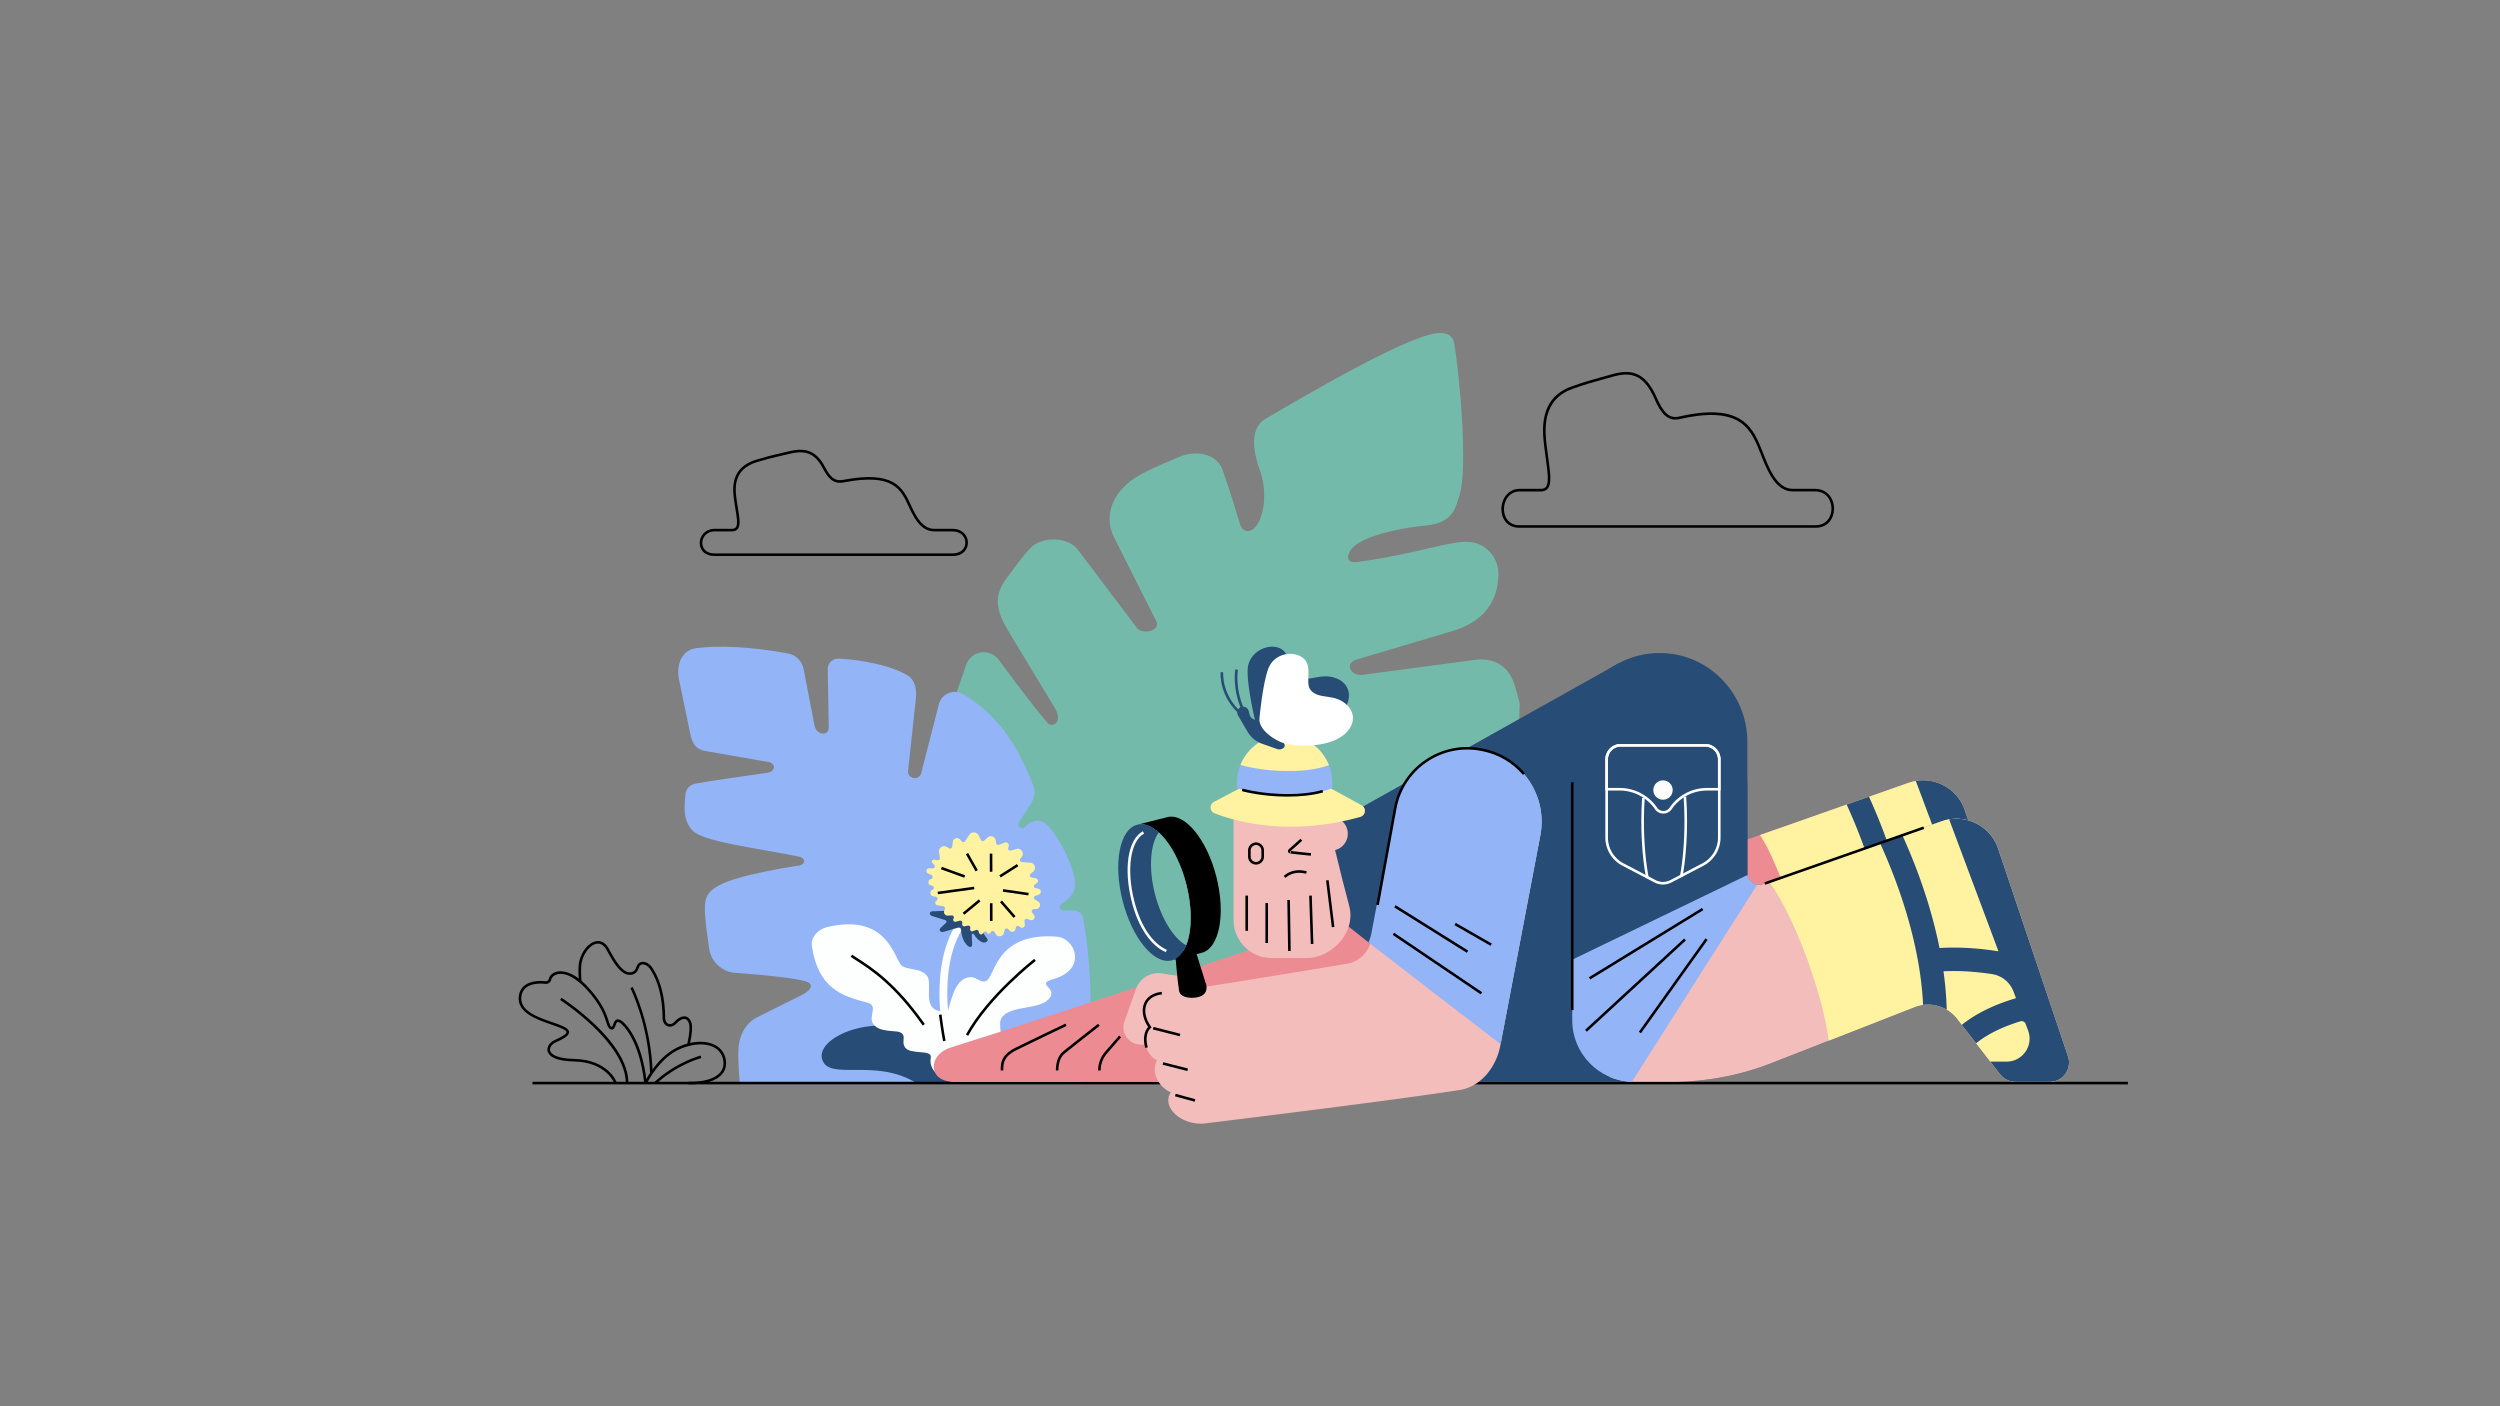 <svg xmlns="http://www.w3.org/2000/svg" xml:space="preserve" viewBox="0 0 1920 1080"><rect x="0" y="0" width="1920" height="1080" fill="#808080" stroke="none"/><style>.st1{fill:#74baab}.st2{fill:#93b4f6}.st3{fill:#274d76}.st4{fill:#fdffff}.st5{fill:#fff3a1}.st7{fill:#f2bdba}.st8{fill:#fff}</style><g id="BG"><path d="M1163.38 526.52c-3.73-12.53-13.4-22.1-31.27-19.67l-85.4 11.41c-10.26 1.05-14.16-9.1-4.55-11.83l71.02-21.12c27.42-7.42 37.23-24.37 37.65-43.98.28-13.33-10.08-24.62-23.08-25.17-15.68-.66-36.9 8.6-84.2 15.32-7.58 1.08-9.33-1.51-7.64-6.45 4.54-13.35 42.2-19.94 59.91-21.53 21.29-1.91 22.56-15.98 24.88-22.58 7.02-19.93.15-95.01-4.04-118-.94-5.16-5.87-7.9-13.15-7.03-24.96 3-102.29 48.63-131.65 65.8-7.75 4.53-12.82 15.61-4.26 39.49 5.84 16.28 3.42 34.75-2.94 42.94-4.61 5.93-10.53 4.62-12.4-1.8-5.97-20.44-12.91-40.27-12.91-40.27-3.6-13.19-20.34-17.04-33.94-11.05-11.58 5.1-16.38 6.52-28.91 13.18-21.27 11.32-29.73 31-20.82 48.69l32.41 64.32c3.45 6.84-10.36 11.12-15.2 4.71l-44.72-59.21c-6.99-10.09-26.65-11.36-36.2-2.37-5.31 5-14.77 18.28-19.12 24.09-10.71 14.3-7.04 25.84 2.11 41.19l35.39 58.48c6.21 11.05-2.36 15.22-5.94 11.05-12.95-15.11-37.34-48.31-37.34-48.31-6.69-9.33-21.11-7.29-24.94 3.53-4.35 12.28-10.92 31.65-12.26 35.44l52.31 286.63 374.95-2.65 10.04-289.4c-1.17-4.66-2.43-9.27-3.79-13.85" class="st1"/><path d="M818.1 699.3c-4.02.17-5.77-2.92-2.48-5.23 2.12-1.48 3.84-2.75 4.45-3.34 6.19-6.05 6.34-11.61 4.83-17.76-4.19-17.05-14.28-33.06-21.08-39.78-4.25-4.2-11.41-3.66-15.46.73l-1.12 1.21c-2.49 2.7-6.72-.58-4.73-3.66l9.69-15.04c2.51-3.9 3.02-8.78 1.35-13.11-17.09-44.07-36.26-59.17-53.49-70-7.27-4.57-16.88-.8-19.01 7.52l-13.57 52.89c-1.58 6.16-10.74 4.5-10.06-1.82l6.04-56.19c.57-6.13-.67-13.32-5.86-16.63-12.21-7.79-35.09-12.36-53.49-13.27-4.63-.23-8.5 3.47-8.42 8.11l.79 44.67c-.21 7.39-9.71 5.75-10.95-1.54l-8.46-43.85c-1.59-5.92-5.92-10.23-11.95-11.36-26.9-5.08-53.28-6.35-70.2-4.11-12.75 1.68-15.48 14.65-13.47 24.04l9.14 44.03c2.02 6.63 4.57 9.77 11.38 11.02l46.69 8.12c7.49.63 7.74 7.48.31 8.59-21.41 3.2-41.95 5.87-55.1 8.31-4.08.76-7.16 4.16-7.47 8.3-.67 8.9-2.32 18.81 5.07 27.28 7.82 8.95 46.08 13.21 81.85 20.39 5.27 1.06 5.94 5.41.75 6.81 0 0-46.14 6.72-61.79 15.26-10.61 5.78-11.36 11.17-10.8 22.23.34 6.61 1.78 17.31 3.16 26.47 1.52 10.11 9.83 17.83 20.03 18.58 0 0 40.7 2.63 53.9 6.46 8.78 2.55 1.84 8.29-2.57 10.44-11.73 5.71-33.98 16.96-33.98 16.96-10.58 4.97-15.02 16.15-15.07 27.84-.03 7.92 1.22 23.72 1.22 23.72h265.47s9.9-62.36-1.71-127.04c-.7-3.88-4.17-6.63-8.1-6.46z" class="st2"/><path d="M631.34 813.31c-6.47-23.96 84.65-50.46 99.72 18.36-16.35.03-7.11 0-27.59 0-31.49-19.57-67.42-.9-72.13-18.36" class="st3"/><path d="M623.51 726.65c-1.05-6.9 4.87-13.01 11.65-14.63 45.46-10.83 51.27 22.45 56.7 28.89 3.84 4.55 14.4 1.8 20.04 8.47 3.66 4.33-.71 17.5 3.56 23.46 4.69 6.54 11.77 1.2 17.33 9.41 4.87 7.19-5.09 14.89-1.86 22.66 4.24 10.21 18.96 5.98 10.63 25.26-7.13-.03-8.58-.05-8.58-.05s-20.62-2.5-18.13-17.95c1.05-6.49-15.78-1.83-19.8-7.82-3.21-4.78 1.8-9.26-4.12-11.66-3.67-1.49-17.16.46-20.83-7.32-2.8-5.92 4.64-13.13-4.23-15.4-19.89-5.1-37.5-11.3-42.36-43.32" class="st4"/><path d="M724.59 787.96c5.49-16.39 7.03-33.13 17.44-36.9 7.53-2.73 9.5 3.98 14.87 2.48 7.49-2.09 6.74-37.84 54.59-34.2 14.63 1.11 23.66 25.15-2.41 32.59-13.92 3.98 1.92 6.04-2.35 13.62-6.02 10.68-29.64 5.73-37.19 15.68-4.46 5.88 3.44 16.57-4.41 32.04-1.84 3.63-3.96 7.1-6.13 10.28-6.04 8.87-19.47 7.6-23.72-2.25-5.59-12.96-12.3-28.53-10.69-33.34" class="st4"/><path d="M729.47 817.22c-5.7-20.07-8.47-40.59-7.9-59.03.81-25.9 8.13-46.17 21.16-58.61l4.14 4.34c-24.14 23.03-23 72.09-11.3 112.79 1.29 4.44-4.72 5.38-6.1.51" class="st4"/><path d="m716.37 699.87 34.99-1.32-2.86 8.74 9.83 13.89c.83 1.42-1.19 3.31-3.72 2.53-2.44-.74-4.94-3.32-6.51-5.97-.8-1.35-1.86-.49-1.8.5.15 2.5.32 6.76.32 6.76.17 2.59-1.89 3.27-4.38.44-3.42-3.89-3.79-8.38-4.25-11.73-.16-1.15-1.33-1.62-2.4-1.19 0 0-7.75 2.11-10.28 2.99-3.06 1.07-4.95-1.18-2.5-3.29.95-.82 3.68-3.45 3.68-3.45.75-.6.51-1.79-.42-2.05l-10.04-3.16c-2.77-.77-2.54-3.66.34-3.69" class="st3"/><path d="m717.53 660.23 2.48.44c1.05.19 1.97-.71 1.82-1.76l-.65-4.47c-.47-3.24 2.96-5.63 5.83-4.05l2 1.1c.97.53 2.17-.09 2.3-1.19l.44-3.76c.32-2.72 3.68-3.82 5.54-1.81l1.45 1.57c.69.75 1.9.64 2.45-.21l3.16-4.88c1.78-2.75 5.88-2.5 7.32.44l1.71 3.51c.46.93 1.68 1.17 2.45.47l2.68-2.43c2.24-2.03 5.84-.71 6.24 2.28l.29 2.13c.14 1 1.18 1.61 2.12 1.24l4.42-1.74c1.8-.71 3.63.97 3.08 2.83l-.4 1.34c-.35 1.17.72 2.27 1.9 1.95l4.52-1.23c3.49-.95 6.22 3.04 4.07 5.95l-1.18 1.6c-.73.98-.09 2.38 1.13 2.48l6.54.53c3.47.28 4.88 4.61 2.24 6.88l-2.03 1.74c-.99.85-.56 2.47.72 2.71l3.32.65c1.85.36 2.3 2.79.71 3.8l-1.41.89c-1.18.75-.86 2.55.51 2.84l2.17.46c2.35.5 2.56 3.77.29 4.57l-2.67.94c-1.24.44-1.42 2.11-.3 2.8l2.52 1.55c2.49 1.54 1.62 5.36-1.29 5.66l-2.26.23c-1.19.12-1.8 1.48-1.11 2.45l1.48 2.1c1.38 1.95-.55 4.52-2.81 3.75l-2.48-.85c-1.06-.36-2.15.48-2.06 1.6l.24 2.99c.13 1.64-1.62 2.76-3.04 1.95l-1.6-.91c-.95-.54-2.15.05-2.31 1.13l-.13.91c-.32 2.15-2.98 3-4.48 1.42l-1.25-1.31c-.85-.89-2.34-.5-2.64.7l-.57 2.28c-.72 2.89-4.56 3.53-6.17 1.02l-1.16-1.81c-.63-.98-2.07-.95-2.66.05l-.32.54c-.62 1.05-2.15 1.02-2.72-.06-.56-1.06-2.06-1.11-2.7-.1l-.48.77c-.71 1.12-2.4.91-2.81-.35l-.42-1.32c-.27-.85-1.2-1.3-2.04-.98l-2.4.91c-1.14.43-2.31-.55-2.09-1.74l.14-.74a1.56 1.56 0 0 0-1.85-1.81l-2.5.51c-1.04.21-1.99-.65-1.86-1.71l.1-.9c.13-1.09-.87-1.96-1.93-1.69l-3.14.8c-1.29.33-2.38-1.01-1.78-2.21l.19-.37c.53-1.07-.28-2.32-1.48-2.25l-2.94.16c-2.05.11-3.53-1.92-2.79-3.84l.49-1.29a1.57 1.57 0 0 0-1.2-2.1l-4.5-.74c-1.81-.3-2.25-2.7-.67-3.62 1.25-.73.92-2.61-.5-2.88l-2.19-.41c-2.43-.45-2.92-3.73-.72-4.86l.47-.25c1.26-.65 1.07-2.51-.3-2.89l-1.17-.32c-2.59-.71-2.45-4.43.18-4.95 1.47-.29 1.72-2.28.38-2.93l-2.8-1.35c-1.96-.95-1.28-3.9.9-3.89l2.84.02c1.38.01 2.09-1.65 1.13-2.64l-1.36-1.4c-1.09-1.1-.13-2.9 1.36-2.64" class="st5"/><path d="m760.243 693.686 2-.006.042 13.59-2 .006zm-.121-38.1 2-.006.043 13.91-2 .006zm7.888 37.334 1.512-1.31 10.414 12.015-1.511 1.31zm-26.21-36.843 1.741-.984 7.428 13.147-1.742.984zm25.687 16.114 13.498-8.592 1.074 1.688-13.498 8.592zm-44.812-4.577.682-1.88 17.86 6.48-.682 1.88zm47.5 17.224.287-1.98 19.566 2.834-.286 1.98zm-30.85 16.16 12.441-10.267 1.273 1.543-12.441 10.266zm-19.257-16.168 27.984-3.864.274 1.981-27.984 3.865zm23.522 110.63-1.76-.96c16.43-30.1 52.08-57.8 52.44-58.08l1.22 1.58c-.34.29-35.67 27.73-51.9 57.46m-34.95-7.85c-21.92-31.19-39.66-42.63-51.4-50.2-1.38-.89-2.69-1.73-3.91-2.55l1.11-1.66c1.21.81 2.51 1.65 3.89 2.53 11.87 7.65 29.81 19.22 51.95 50.73zM529.7 802.54l-1.95-.43c2.15-9.77 1.97-13.99 1.45-15.8-.62-2.14-1.62-3.39-2.98-3.7-1.81-.42-4.34.85-6.59 3.31-2.09 2.29-4.7 3.14-6.99 2.26-2.3-.88-3.75-3.28-3.78-6.27-.15-15.58-3.18-27.75-9.27-37.22-1.73-2.69-4.28-4.3-6.34-4-1.3.19-2.24 1.14-2.71 2.76-.44 1.49-2.34 6.27-8.6 5.06-6.46-1.25-12.19-11.77-15.27-17.42-.46-.84-.83-1.53-1.12-2.02-2.05-3.47-4.74-4.91-7.78-4.18-5.59 1.34-10.93 9.31-11.42 17.05-.21 3.34-.13 7.64.22 11.5l-1.99.18c-.36-3.96-.44-8.37-.22-11.81.55-8.68 6.48-17.32 12.95-18.87 3.92-.94 7.46.87 9.97 5.11.3.51.69 1.22 1.16 2.09 2.71 4.98 8.36 15.35 13.9 16.42 4.3.83 5.79-1.94 6.3-3.66.7-2.39 2.25-3.88 4.35-4.18 2.86-.42 6.12 1.51 8.3 4.9 6.3 9.79 9.43 22.31 9.59 38.28.02 2.15.98 3.84 2.49 4.42s3.26-.05 4.8-1.74c2.78-3.05 5.97-4.51 8.52-3.91 1.45.34 3.41 1.5 4.45 5.09.83 2.95.35 8.6-1.44 16.78"/><path d="M499.24 824.2c-1-37.34-14.96-65.02-15.1-65.3l1.78-.91c.14.28 14.31 28.34 15.32 66.16z"/><path d="M529.98 832.81c-.39 0-.77 0-1.17-.01l.03-2c11.72.19 20.42-2.42 24.41-7.35 2.23-2.75 2.91-6.14 2.01-10.07-1.08-4.73-4.2-8.17-9.02-9.94-8.78-3.23-22.06-.42-31.57 6.68-11.4 8.51-17.94 22.12-18 22.26l-1.81-.86c.27-.58 6.82-14.2 18.61-23 10.18-7.6 23.94-10.46 33.46-6.95 5.49 2.02 9.04 5.95 10.28 11.38 1.03 4.5.19 8.57-2.41 11.78-4.23 5.22-13.03 8.08-24.82 8.08"/><path d="M494.77 832.05c-1.99-18.45-6.83-30.04-10.55-36.52-4.01-7-7.6-9.69-7.64-9.72-1.02-.73-1.85-1.05-2.34-.9-.66.21-1.1 1.46-1.49 2.55-.48 1.37-.94 2.66-2.08 3.11-.62.24-1.3.17-2.02-.22-1.63-.87-2.21-2.68-3.07-5.43-1.54-4.87-4.11-13.02-15.05-25.05-3.01-3.31-13.55-13.94-22.59-11.62-2.39.61-4.1 2.16-4.57 4.13-.51 2.1-2.4 3.46-4.51 3.22-3-.34-10.47-.71-14.94 2.97-2.12 1.75-3.32 4.23-3.57 7.38-.84 10.56 12.75 15.25 23.68 19.02 5.44 1.87 10.13 3.49 12.09 5.59.96 1.02 1.01 2.03.88 2.69-.52 2.73-5.08 4.9-8.74 6.64-1.31.62-2.54 1.21-3.09 1.61-1.64 1.19-3.31 3.37-2.6 5.61.54 1.74 3.44 5.83 18.49 6.13 13.55.28 21.69 5.13 26.13 9.15 4.86 4.4 6.46 8.72 6.53 8.9l-1.88.68c-.06-.16-6.23-16.24-30.82-16.74-14.98-.31-19.34-4.27-20.36-7.54-.84-2.68.47-5.76 3.34-7.83.7-.5 1.89-1.07 3.41-1.79 2.73-1.3 7.31-3.48 7.63-5.21.04-.21.03-.51-.38-.95-1.62-1.74-6.31-3.35-11.28-5.07-10.97-3.78-25.99-8.96-25.02-21.07.3-3.71 1.74-6.65 4.29-8.76 4.88-4.03 12.39-3.87 16.43-3.42 1.09.13 2.08-.59 2.35-1.7.65-2.71 2.9-4.8 6.02-5.6 3.27-.84 12.24-1.33 24.56 12.21 11.24 12.36 13.9 20.77 15.48 25.8.74 2.35 1.19 3.78 2.11 4.26.23.12.34.13.36.12.29-.11.7-1.28.92-1.91.54-1.54 1.16-3.29 2.78-3.8 1.15-.36 2.49.03 4.11 1.19.62.45 15.09 11.37 19 47.64zm8.94.63-1.36-1.46c16.74-15.6 35.57-20.51 35.76-20.56l.49 1.94c-.18.04-18.54 4.84-34.89 20.08"/><path d="M480.6 831.8c-.03-31.19-49.94-63.48-50.44-63.8l1.08-1.69c.13.08 12.95 8.33 25.59 20.41 17.09 16.32 25.76 31.49 25.77 45.08zm913.87-426.48h-227.76c-4.29 0-7.86-1.55-10.32-4.48-2.15-2.56-3.34-6.05-3.34-9.84 0-7.56 4.96-15.59 14.16-15.59h16.28c1.63 0 2.81-.45 3.61-1.37 2.66-3.05 1.52-11.22.09-21.57-.4-2.86-.81-5.82-1.18-8.96l-.07-.57c-1.44-12.01-4.43-37 20.94-46.1 9.79-3.51 14.64-4.86 23.45-7.29 2.29-.63 4.85-1.34 7.85-2.19 7.85-2.21 13.61-2.27 18.69-.19 6.19 2.53 11.22 8.37 15.36 17.84 5.52 12.63 10.09 16.52 17.45 14.85 49.07-11.15 56.9 8.93 64.47 28.35.47 1.2.93 2.39 1.41 3.58 4.92 12.27 10.9 23.62 21.24 23.62h17.17c9.59 0 14.6 7.66 14.6 15.22 0 7.08-4.41 14.69-14.1 14.69m-227.26-27.9c-7.98 0-12.16 6.84-12.16 13.59 0 3.31 1.02 6.35 2.87 8.55 2.07 2.46 5.11 3.77 8.79 3.77h227.76c8.32 0 12.1-6.58 12.1-12.69 0-6.37-3.94-13.22-12.6-13.22h-17.17c-11.54 0-17.92-11.96-23.1-24.88-.48-1.19-.95-2.39-1.42-3.59-3.63-9.31-7.39-18.95-16-24.68-9.73-6.49-24.84-7.29-46.17-2.44-9.64 2.19-14.7-4.5-19.73-16-8.22-18.8-18.61-20.2-31.67-16.52-3 .84-5.57 1.56-7.86 2.19-9.04 2.5-13.58 3.76-23.31 7.25-23.87 8.56-21.01 32.48-19.63 43.98l.07.57c.37 3.12.78 6.07 1.17 8.93 1.56 11.27 2.69 19.42-.56 23.15-1.19 1.36-2.91 2.05-5.12 2.05h-16.26zM731.84 427h-183.3c-3.48 0-6.38-1.07-8.4-3.08-1.8-1.8-2.79-4.26-2.79-6.93 0-5.27 4.06-10.87 11.59-10.87h13.1c1.41 0 2.39-.35 2.99-1.06 1.77-2.08.85-7.63-.21-14.06-.32-1.94-.65-3.94-.95-6.07l-.05-.39c-1.17-8.23-3.6-25.34 17.03-31.57 7.89-2.38 11.8-3.29 18.89-4.94 1.84-.43 3.9-.91 6.3-1.48 9.84-2.33 20-2.48 27.56 12.07 3.86 7.41 7.21 11.19 13.89 9.91 39.58-7.56 45.92 6.11 52.05 19.33.38.81.75 1.62 1.13 2.42 3.92 8.23 8.69 15.84 16.94 15.84h13.81c7.84 0 11.95 5.34 11.95 10.62.02 4.94-3.59 10.26-11.53 10.26m-182.89-18.88c-6.29 0-9.59 4.46-9.59 8.87 0 2.13.78 4.09 2.2 5.51 1.63 1.63 4.05 2.5 6.98 2.5h183.3c6.56 0 9.55-4.28 9.55-8.26 0-4.15-3.11-8.62-9.95-8.62h-13.81c-9.36 0-14.54-8.16-18.75-16.98l-1.14-2.43c-6.08-13.1-11.81-25.48-49.87-18.21-7.83 1.5-11.94-3.08-16.04-10.96-6.55-12.59-14.87-13.52-25.33-11.05-2.41.57-4.47 1.05-6.31 1.48-7.28 1.7-10.94 2.55-18.77 4.91-18.99 5.73-16.8 21.11-15.63 29.37l.06.39c.3 2.11.63 4.1.94 6.03 1.23 7.48 2.12 12.89-.24 15.68-1 1.17-2.52 1.77-4.52 1.77zm175.29 391.55c-1.56-8.12-3.12-20.16-3.13-20.28l1.98-.26c.01.12 1.56 12.1 3.11 20.16z"/><path d="M408.94 830.8h1225.29v2H408.94z"/></g><g id="naturalist"><path d="M732.77 830.84H1064V694.86s-250.28 83.62-333.95 109.66c-17.57 5.47-17.88 26.32 2.72 26.32m745.87-76.41 69.92 46.91c10.14 0 17.29-9.94 14.05-19.55l-53.6-159.41c-6.01-17.89-25.5-27.4-43.3-21.15l-137.51 48.31c-146.33 57.81-17.55 146.92 6.73 137.41l109.8-42.99c12.36-4.83 26.43-.49 33.91 10.47" style="fill:#ec8c92"/><path d="M1509.02 622.37c-6.01-17.89-25.5-27.4-43.3-21.15l-114.01 40.06c15.02 22.72 33.1 79.11 40.75 123.15l52.28-20.47c12.36-4.84 26.42-.5 33.91 10.46l36.81 31.38c2.92 3.77 33.11 15.53 33.11 15.53 10.14 0 17.29-9.94 14.05-19.55z" class="st5"/><path d="m992.33 677.37 156.05 123.23-12.67 30.24h143.84c34.48 0 62.43-27.95 62.43-62.43V604.55c0-66.44-50.99-76.18-99.05-95.05l-250.6 140.38z" class="st3"/><path d="M845.34 822.12h-2c0-5.31 1.92-10.44 5.4-14.45l10.72-12.33 1.51 1.31-10.72 12.33a20.06 20.06 0 0 0-4.91 13.14m-32.44 0h-2c0-4.59.96-10.85 5.53-14.57 7.67-6.25 26.74-21.15 26.93-21.3l1.23 1.58c-.19.15-19.25 15.04-26.9 21.28-3.96 3.22-4.79 8.85-4.79 13.01m-42.36 0h-2c0-5.25 0-11.77 11.05-17.28 10.57-5.26 38.4-18.58 38.68-18.71l.86 1.8c-.28.13-28.09 13.44-38.65 18.7-9.94 4.95-9.94 10.55-9.94 15.49"/><path d="m1562.62 781.78-11-32.71-3.56-10.59-6.14-18.26-4.34-12.9-28.57-84.96c-5.38-16.01-21.56-25.3-37.66-22.59l37.89 101.33c-13.63-2.19-29.22-3.51-45.28-2.54-7.03-35.11-19.26-66.23-28.58-86.69l-17.15 6.03c12.32 26.94 30.81 74.95 33.11 124.36 6.33-.85 12.72.47 18.15 3.65-.27-9.95-1.14-19.82-2.49-29.48 13.04-.62 25.83.43 37.29 2.17 7.55 1.15 13.87 6.34 16.54 13.5l1.87 4.99c-21.02 6.22-34.1 14.39-41.61 20.49l11 14.2c2.51-2.08 6.08-4.67 10.96-7.39 5.37-2.99 12.9-6.42 22.98-9.52a3.31 3.31 0 0 1 4.07 2l1.9 5.08c4.32 11.55-4.22 23.85-16.55 23.85l33.11 15.53c10.14 0 17.29-9.94 14.06-19.55" class="st3"/><path d="m1504.23 783.94 31.72 40.93a15.44 15.44 0 0 0 12.2 5.98h26c10.14 0 17.29-9.95 14.05-19.55l-53.6-159.41c-6.01-17.89-25.5-27.4-43.3-21.15l-137.51 48.31c-5.77 2.03-11.82-2.26-11.82-8.37V569.79c0-36.96-29.4-67.77-66.36-68.25-37.55-.49-68.15 29.81-68.15 67.25v214.72c0 26.14 21.19 47.34 47.34 47.34h29.54c26.07 0 51.91-4.88 76.18-14.38l109.8-42.99c12.36-4.84 26.43-.51 33.91 10.46" class="st3"/><path d="m924.46 752.65-32.01-5.06c-8.68-1.37-17.11 3.65-20.03 11.94l-8.9 25.24c-.1.29-.19.58-.28.87-2.37 8.43 4.36 16.7 13.11 16.66l35.55-.17zm610.15-100.77c-6.01-17.89-25.5-27.4-43.3-21.15l-137.51 48.31c-4.66 1.64-9.5-.85-11.19-5.09l-14.93 26.36-91.61 126.66a47.2 47.2 0 0 0 18.73 3.86h29.54c26.07 0 51.91-4.88 76.18-14.38l109.8-42.99c12.36-4.84 26.42-.5 33.91 10.46l31.72 40.93a15.44 15.44 0 0 0 12.2 5.98h26c10.14 0 17.29-9.95 14.05-19.55z" class="st7"/><path d="m1138.2 575.81-.79-.15c-30.54-5.82-60.02 14.23-65.84 44.77l-18.55 101.59a22.68 22.68 0 0 1-18.02 18.04s-122.88 20.54-142.74 22.65c-14.53 1.54-17.34 14.66-9.18 26.17-5.94 4.76-4.51 20.93 5.49 25.37-4.97 9.67 1.72 20.96 10.62 24.67-7.57 11.22 8.29 26.12 26.87 23.81 45.15-5.61 144.95-17.85 194.95-25.61 16.21-2.52 28.04-17.38 31.17-33.84l30.79-161.63c5.82-30.54-14.22-60.02-44.77-65.84" class="st7"/><path d="M1277.15 679.32c-2.27 0-4.53-.54-6.6-1.62l-24.52-12.83a24.39 24.39 0 0 1-13.12-21.67v-59.99c0-6.52 5.31-11.83 11.83-11.83h64.82c6.52 0 11.83 5.31 11.83 11.83v59.99c0 9.13-5.03 17.44-13.12 21.67l-24.53 12.83a14.2 14.2 0 0 1-6.59 1.62m-32.41-105.95c-5.42 0-9.83 4.41-9.83 9.83v59.99c0 8.39 4.62 16.01 12.05 19.9l24.52 12.83a12.22 12.22 0 0 0 11.34 0l24.53-12.83a22.4 22.4 0 0 0 12.05-19.9V583.2c0-5.42-4.41-9.83-9.83-9.83z" class="st8"/><path d="M1277.45 624.83a7.8 7.8 0 0 1-6.44-3.39 32.83 32.83 0 0 0-27.09-14.29h-11.01v-23.94c0-6.52 5.31-11.83 11.83-11.83h64.82c6.52 0 11.83 5.31 11.83 11.83v23.94h-10.41c-10.83 0-20.96 5.34-27.09 14.29a7.83 7.83 0 0 1-6.44 3.39m-42.55-19.69h9.01c11.49 0 22.23 5.67 28.74 15.16a5.73 5.73 0 0 0 4.79 2.52c1.95 0 3.69-.92 4.79-2.52a34.83 34.83 0 0 1 28.74-15.16h8.41V583.2c0-5.42-4.41-9.83-9.83-9.83h-64.82c-5.42 0-9.83 4.41-9.83 9.83z" class="st8"/><path d="M1277.19 614.19c-4.11 0-7.44-3.33-7.44-7.44s3.33-7.44 7.44-7.44 7.44 3.33 7.44 7.44c0 4.1-3.33 7.44-7.44 7.44" style="fill:#fdfdff"/><path d="m1292.12 673.5-1.96-.38c2.2-11.25 3.51-27.1 3.51-42.4 0-6.42-.23-12.76-.67-18.85l1.99-.15c.45 6.14.68 12.53.68 19-.01 15.41-1.34 31.4-3.55 42.78m-27.82 1.11c-2.36-11.58-3.77-27.99-3.77-43.9 0-6.08.2-12.1.6-17.9l2 .14c-.4 5.75-.6 11.73-.6 17.77 0 15.79 1.39 32.05 3.73 43.5z" class="st8"/><path d="M1534.61 651.88c-6.01-17.89-25.5-27.4-43.3-21.15l-132.57 46.58c19.77 26.87 40.87 85.58 45.79 121.92l65.8-25.76c12.36-4.84 26.42-.5 33.91 10.46l31.72 40.93a15.44 15.44 0 0 0 12.2 5.98h26c10.14 0 17.29-9.95 14.05-19.55z" class="st5"/><path d="m1588.21 811.29-11-32.71-3.56-10.59-6.14-18.26-4.34-12.9-28.57-84.96c-5.38-16.01-21.56-25.3-37.66-22.59l37.89 101.33c-13.63-2.19-29.22-3.51-45.28-2.54-7.03-35.11-19.26-66.23-28.58-86.69l-17.15 6.03c12.32 26.94 30.81 74.95 33.11 124.36 6.33-.85 12.72.47 18.15 3.65-.27-9.95-1.14-19.82-2.49-29.48 13.04-.62 25.83.43 37.29 2.17 7.55 1.15 13.87 6.34 16.54 13.5l1.87 4.99c-21.02 6.22-34.1 14.39-41.61 20.49l11 14.2c2.51-2.08 6.08-4.67 10.96-7.38 5.37-2.99 12.9-6.42 22.98-9.52a3.31 3.31 0 0 1 4.07 2l1.9 5.08c4.32 11.55-4.22 23.85-16.55 23.85h-12.49l7.4 9.55a15.44 15.44 0 0 0 12.2 5.98h26c10.14-.01 17.29-9.95 14.06-19.56" class="st3"/><path d="m885.387 790.632.493-1.938 20.634 5.245-.493 1.939zm7.516 27.09.493-1.939 18.965 4.828-.493 1.939zm9.501 24.246.53-1.928 15.099 4.159-.532 1.928zm452.636-164.386 122.083-42.838.662 1.887-122.083 42.838z"/><path d="M1349.52 679.45c-3.73-.57-6.86-3.53-7.43-7.47l-134.62 65.06v46.47c0 25.64 20.39 46.51 45.84 47.3z" class="st2"/><path d="M916.08 766.3c-4.79.14-9.82-1.04-10.58-5.51-1.23-7.14-2.95-28.71-2.95-28.71l14.94-4.16 8.96 28.71c1.14 6.53-3.57 9.48-10.37 9.67"/><path d="M934.2 673.46c-7.29-28.78-24.15-49.34-37.68-45.91l-23.07 5.84c13.52-3.42 30.39 17.13 37.68 45.91s2.23 54.89-11.3 58.31l23.07-5.84c13.53-3.42 18.59-29.53 11.3-58.31"/><ellipse cx="886.64" cy="685.5" class="st3" rx="25.26" ry="53.75" transform="rotate(-14.211 886.566 685.566)"/><path d="M889.9 639.28c-6.45 8.9-7.96 27.31-2.94 47.15 4.85 19.17 14.43 34.26 24.01 39.56 4.42-10.98 4.82-28.28.16-46.69-4.47-17.65-12.54-32.19-21.23-40.02" class="st1"/><path d="M895.34 731.29c-11.68-5.12-21.21-19.24-26.14-38.74-6.48-25.62-2.98-47.88 8.51-54.15l.96 1.76c-10.53 5.74-13.69 27.57-7.53 51.91 4.78 18.89 13.9 32.52 25 37.39z" style="fill:#fafcfc"/><path d="M1036.1 695.36c-2.86-10.42-7.08-27.39-10.76-42.49 5.61-1.42 9.78-6.49 9.78-12.54 0-7.15-5.8-12.95-12.95-12.95h-2.97l-1.52-6.4h-70.31v85.61c0 16.13 13.07 29.2 29.2 29.2h26.82c18.67 0 38.55-19.11 32.71-40.43" class="st7"/><path d="M964.04 553.94s-6.55-27.33-5.81-40.11c.68-11.87 13.02-19.12 22.64-16.7 11.49 2.9 8.25 18.33 15.09 22.44 9.03 5.42 18.96-4.21 31.92 2.11 16.24 7.92 9.87 35.51-35.72 44.22a33.4 33.4 0 0 1-20.48-2.61c-4.15-1.65-7.02-5.17-7.64-9.35" class="st3"/><path d="M932.8 624.6c17.34 6.74 57.91 17.87 111.93 2.78 4.17-1.16 4.83-6.8 1.04-8.89-23.41-12.91-48.59-26.36-56.13-30.38a4.83 4.83 0 0 0-4.51-.01l-52.81 27.74c-3.66 1.92-3.37 7.26.48 8.76" class="st5"/><path d="M1023.17 605.27c.07-2.71-.07-6.89-.21-8.19-1.97-18.33-17.49-32.6-36.35-32.6-20.19 0-36.56 16.37-36.56 36.56v4.23c18.16 6.07 53.72 8.57 73.12 0" class="st2"/><path d="M986.61 564.48c-15.39 0-28.55 9.51-33.94 22.97 17.95 5.22 49.08 7.19 67.96.2-5.34-13.56-18.56-23.17-34.02-23.17" class="st5"/><path d="M953.92 550.2c-9.46-7.61-13.44-16.44-15.11-22.5-1.81-6.59-1.38-11.34-1.36-11.54l1.99.19c-.02.18-1.52 18.42 15.74 32.29z" class="st3"/><path d="M954.66 547.66c-8.7-17.91-6.03-32.97-5.91-33.6l1.97.37c-.03.15-2.65 15.07 5.75 32.36z" class="st3"/><path d="M953.51 542.89c2.42-.66 4.91.8 5.53 3.23l.75 2.99c.3 1.17 1.06 2.18 2.1 2.79l11.1 6.42c4.66 2.69 17.07 12.85 12.77 16.09a5.31 5.31 0 0 1-5.05.84c-4.88-1.73-8-2.86-11.37-4.03-4.7-1.64-8.66-4.91-11.18-9.2l-7.27-12.41c-1.6-2.57-.28-5.93 2.62-6.72" class="st3"/><path d="M967.24 551.91s2.42-27.25 6.98-38.82c4.24-10.75 17.61-13.65 25.57-8.45 9.51 6.21 1.86 19.46 6.8 25.36 6.51 7.79 18.44 1.94 28.23 11.77 12.26 12.3-1.89 35.8-45.72 29.85-6.7-.9-22.63-9.96-21.86-19.71" class="st8"/><path d="m987.34 674.19-1.45-1.37c.26-.28 6.52-6.75 17.75-3.66l-.53 1.93c-10.02-2.75-15.54 2.86-15.77 3.1m19.38-17c-.82-.07-4.85-.46-8.74-.88-7.16-.76-8.22-.88-8.36-1.57-.13-.15-.24-.33-.32-.52a1.71 1.71 0 0 1 .45-1.92l8.99-8.13 1.34 1.48-8.7 7.86c2.46.41 13.68 1.53 15.51 1.68zm-15.84-3.88.05 1.98c.28-.09.62-.38.66-.85a.97.97 0 0 0-.33-.82l-.19.17c.06-.05.1-.15.08-.25a.45.45 0 0 0-.2-.09c.04.01.1.03.18.04-.03-.12-.15-.18-.25-.18q.015 0 0 0M964.63 664c-3.38 0-6.12-2.75-6.12-6.12v-4.78c0-3.38 2.75-6.12 6.12-6.12 3.38 0 6.12 2.75 6.12 6.12v4.78a6.12 6.12 0 0 1-6.12 6.12m0-15.03c-2.27 0-4.12 1.85-4.12 4.12v4.78c0 2.27 1.85 4.12 4.12 4.12s4.12-1.85 4.12-4.12v-4.78c0-2.27-1.85-4.12-4.12-4.12m-8.15 38.86h2v27.04h-2zm15.35 5.72h2v30.66h-2zm16.83-2.33 2-.03.6 39.106-2 .03zm16.789-3.346 1.999-.068 1.247 37.118-1.998.067zm12.954-11.665 1.985-.246 4.445 35.925-1.985.246z"/><path d="m1138.2 575.81-.79-.15c-30.54-5.82-60.02 14.23-65.84 44.77l-18.55 97.39c-.29 1.5-1.05 3.73-1.99 5.9 14.27 11.27 85.37 65.84 101.42 78.19l30.53-160.27c5.81-30.53-14.23-60.01-44.78-65.83" class="st2"/><path d="m1220.257 750.525 86.846-53.222 1.045 1.705-86.846 53.222zm-2.899 40.355 76.045-70.088 1.355 1.47-76.044 70.088zm41.278 1.494 51.168-71.723 1.629 1.162-51.169 71.722zm-189.06-74.384 1.12-1.657 67.613 45.693-1.12 1.657zm1.202-21.096 1.06-1.696 55.716 34.84-1.06 1.696zm46.247 13.62.994-1.735 27.726 15.876-.993 1.735zM1206.47 600.8h2v174.98h-2zm-217.56 11.01c-12.72 0-25.56-1.67-35.18-4.21l.51-1.93c16.64 4.39 43.05 6.15 61.35 1l.54 1.93c-8.03 2.25-17.59 3.21-27.22 3.21M879.59 804.88c-1.99-6.26-1.06-12.84 2.18-16.14-4.24-6.37-5.35-13.26-2.95-18.58 2.15-4.75 6.88-7.75 13.34-8.43l.21 1.99c-5.72.61-9.89 3.19-11.73 7.27-2.2 4.87-.98 11.35 3.26 17.33l.55.77-.74.59c-3.11 2.5-4.07 8.77-2.21 14.61zm179.36-109.74-1.97-.36 13.61-74.53c5.91-31.04 35.97-51.48 67.01-45.57l.79.15c12.92 2.46 24.26 9.03 32.79 19l-1.52 1.3c-8.23-9.62-19.18-15.96-31.65-18.34l-.79-.15c-14.51-2.76-29.23.29-41.44 8.59-12.21 8.31-20.46 20.87-23.23 35.38z"/></g></svg>